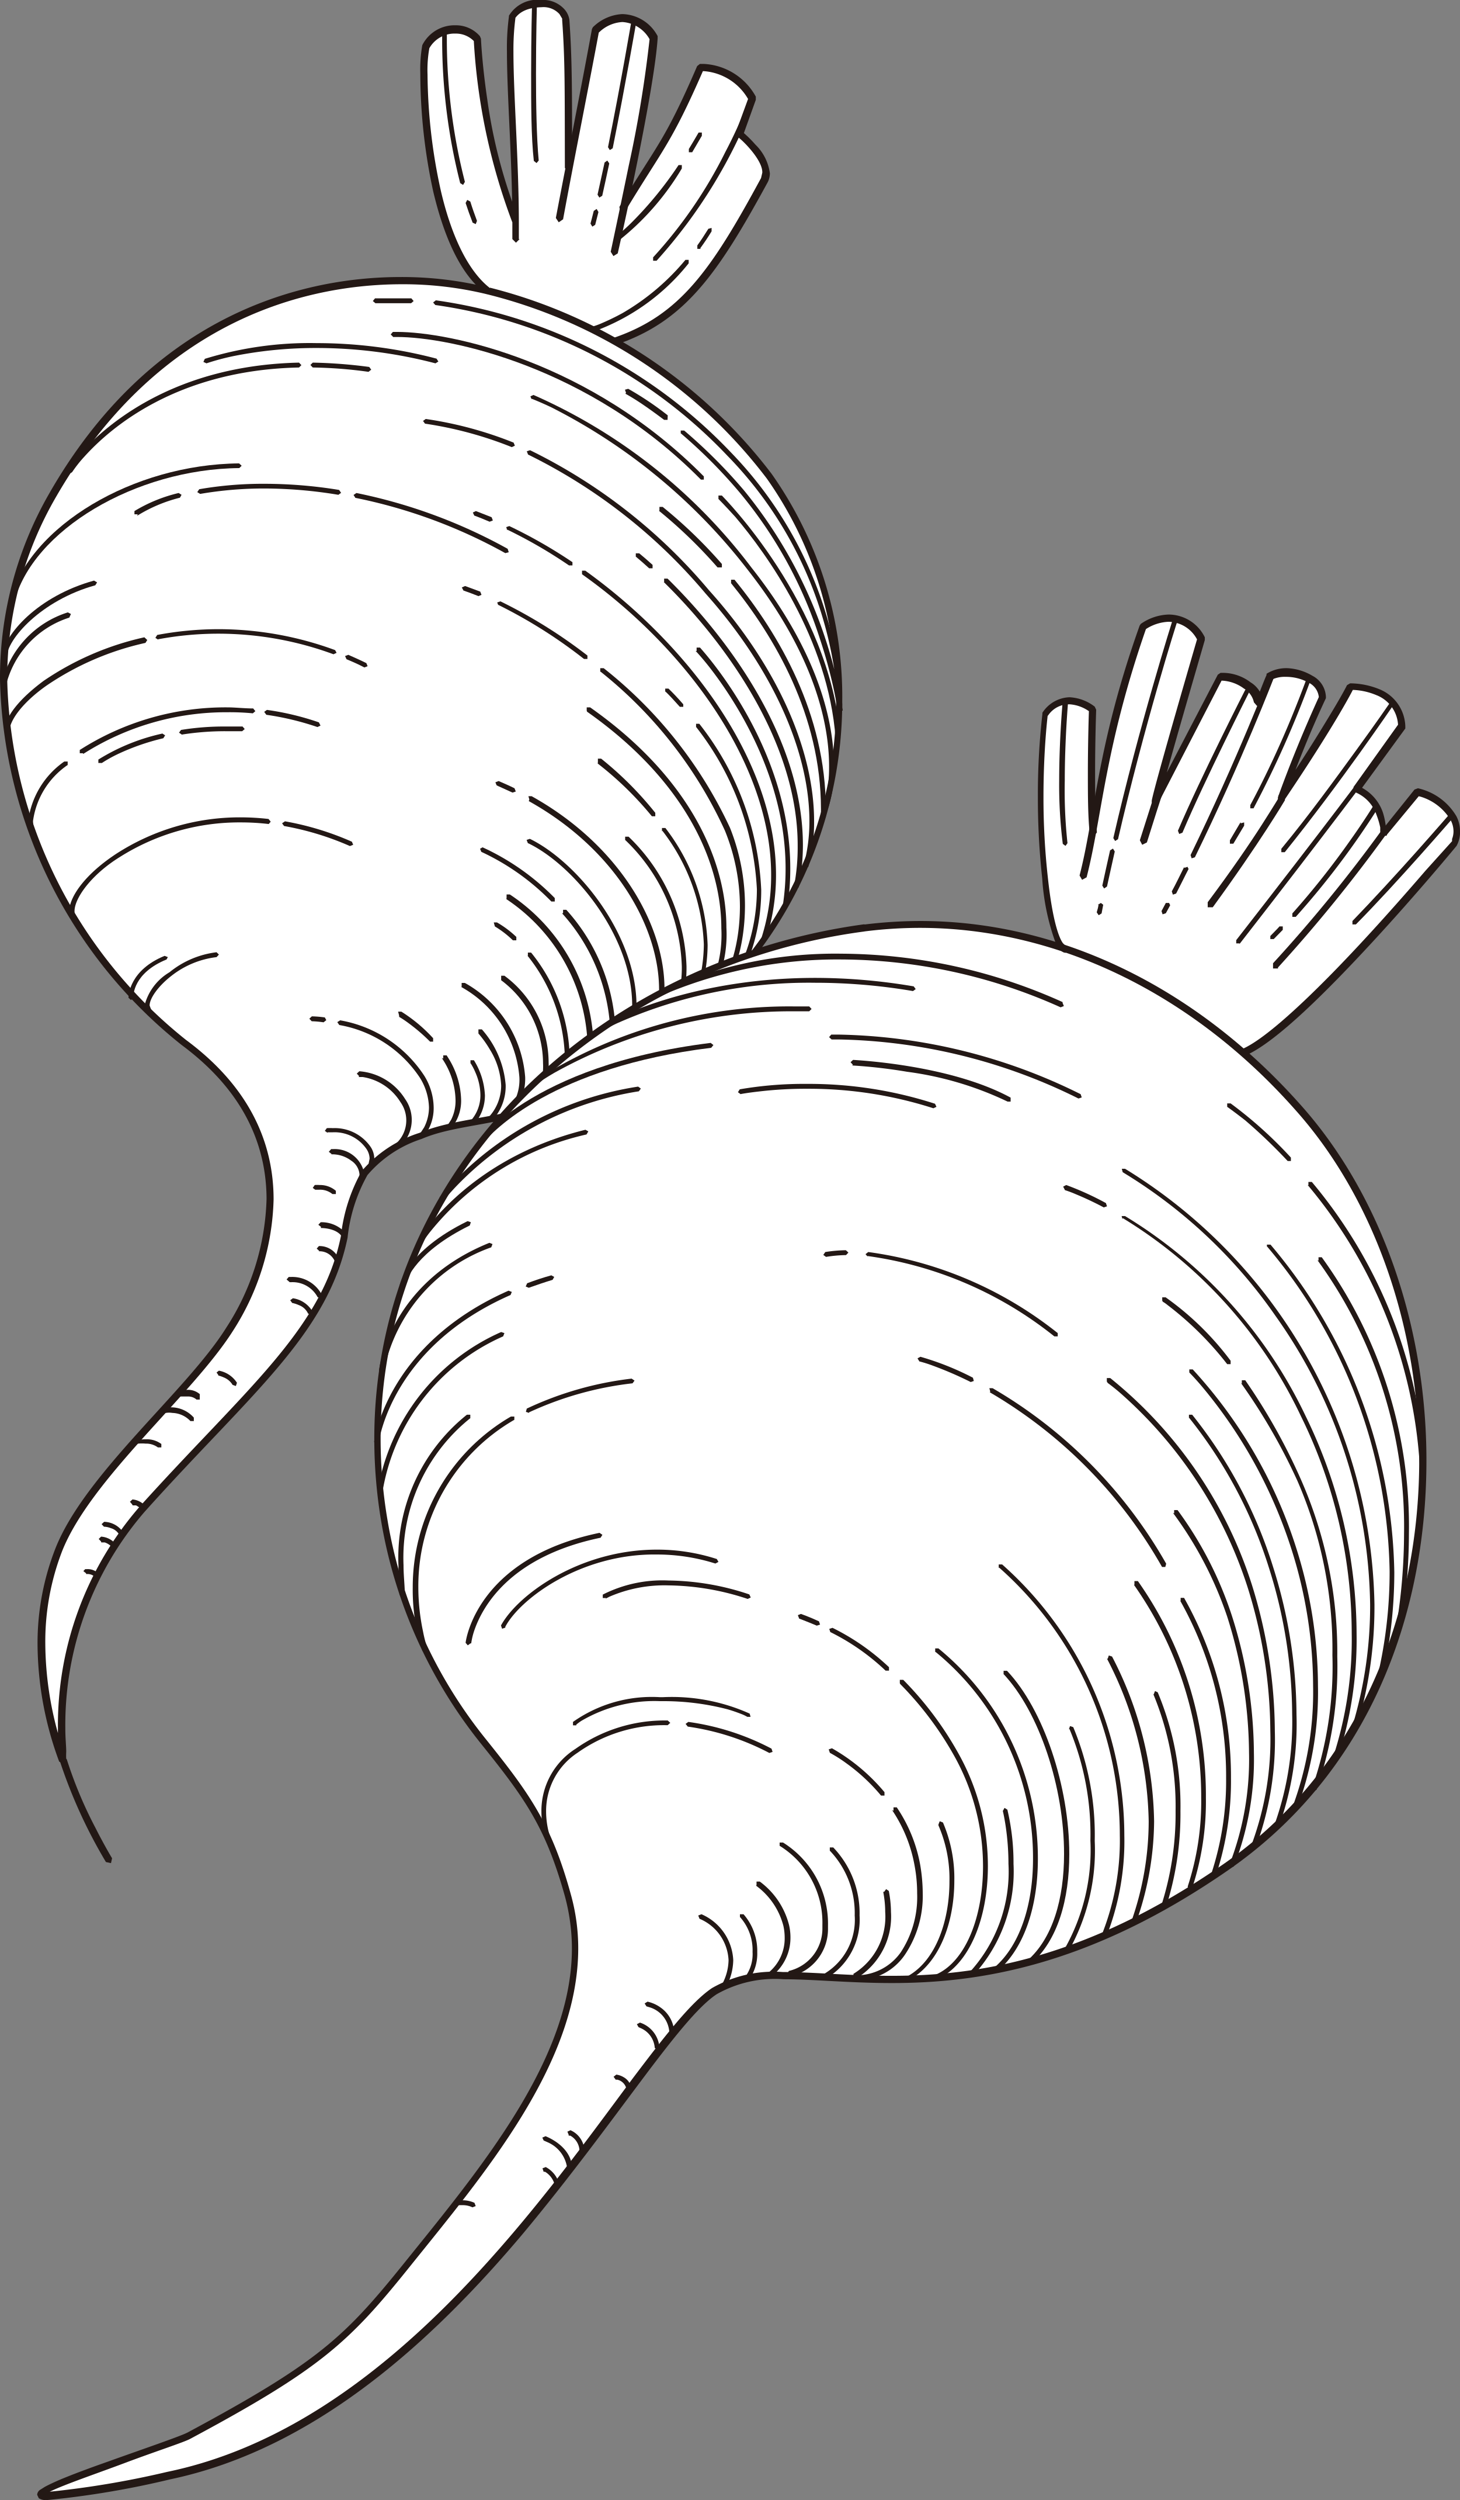 <svg xmlns="http://www.w3.org/2000/svg" viewBox="0 0 80.9 138.44"><rect x="0" y="0" width="80.9" height="138.44" fill="#808080" stroke="none"/><defs><style>.cls-1{fill:#fff;}.cls-2{fill:#231815;}</style></defs><title>アセット 7</title><g id="レイヤー_2" data-name="レイヤー 2"><g id="レイヤー_1-2" data-name="レイヤー 1"><path class="cls-1" d="M38.76,3.75C37,7.92,36.57,8.13,34.51,11.53a88.48,88.48,0,0,0,1.67-9.47,2.57,2.57,0,0,0-1.07-.94h0A2.08,2.08,0,0,0,33,1.65c-.34,1.92-.92,4.89-1.43,7.51,0-3.49,0-6.15-.17-8,0,0-.11-.93-1.41-.91l-.36,0h0A1.54,1.54,0,0,0,28.37,1c-.32,2.06.17,6.77.18,11.22a33.93,33.93,0,0,1-2.1-10,1.8,1.8,0,0,0-2.85.43c-.36,1.25,0,11,3.5,13.54L34,18.9c3.75-1.27,5.53-3.82,8.3-8.95C42.88,9,41,7.38,41,7.38l.69-1.92a3.14,3.14,0,0,0-2.9-1.71"/><path class="cls-1" d="M27.1,16.12c-5.4-1.38-16.94-1.21-24.16,11.27-6.69,11.57.1,25,7.25,30.32s4.75,12.4,2.53,15.89S4.88,81.71,3.27,85.8c-2.26,5.68.24,11.67.24,11.67A18.48,18.48,0,0,1,7.87,83.6C13.72,77.08,18,73.78,19.08,68.49c.7-3.42.91-4.15,4.25-5.58s8.27-.12,16-7.34c8.91-8.37,9.08-21.39,3.37-29.19A28.05,28.05,0,0,0,27.1,16.12"/><path class="cls-1" d="M27.1,16.12c-5.4-1.38-16.94-1.21-24.16,11.27-6.69,11.57.1,25,7.25,30.32s4.75,12.4,2.53,15.89S4.88,81.71,3.27,85.8c-2.26,5.68.24,11.67.24,11.67A18.48,18.48,0,0,1,7.87,83.6C13.72,77.08,18,73.78,19.08,68.49c.7-3.42.91-4.15,4.25-5.58s8.27-.12,16-7.34c8.91-8.37,9.08-21.39,3.37-29.19A28.05,28.05,0,0,0,27.1,16.12"/><path class="cls-2" d="M27.1,16.12l0-.19a20,20,0,0,0-4.9-.59c-5.93,0-14,2.42-19.48,12A20.46,20.46,0,0,0,0,37.64,26.62,26.62,0,0,0,10.07,57.87c3.55,2.63,4.69,5.68,4.7,8.52a13.73,13.73,0,0,1-2.22,7.11C10.37,77,4.74,81.56,3.08,85.72a14.36,14.36,0,0,0-1,5.28,18.9,18.9,0,0,0,1.2,6.55l.24.12.15-.22a4.35,4.35,0,0,1,0-.46c0-.29-.05-.73-.05-1.26A18.06,18.06,0,0,1,8,83.73c5.83-6.51,10.16-9.81,11.26-15.2a9,9,0,0,1,1.1-3.46,6.61,6.61,0,0,1,3-2c3.23-1.4,8.3-.13,16-7.38a23.08,23.08,0,0,0,7.31-16.9,21.39,21.39,0,0,0-3.92-12.56A28.33,28.33,0,0,0,27.15,15.93l-.1.38A27.91,27.91,0,0,1,42.49,26.5a21,21,0,0,1,3.84,12.32,22.64,22.64,0,0,1-7.19,16.6c-7.65,7.18-12.43,5.85-15.89,7.31a7,7,0,0,0-3.2,2.11,9.39,9.39,0,0,0-1.16,3.61c-1.05,5.19-5.3,8.48-11.17,15A18.43,18.43,0,0,0,3.21,95.73a13.26,13.26,0,0,0,.1,1.77l.2,0,.18-.07s-.07-.17-.18-.49a18.87,18.87,0,0,1-1-5.91,13.89,13.89,0,0,1,.93-5.13c1.58-4,7.18-8.62,9.44-12.16a14.07,14.07,0,0,0,2.28-7.32c0-3-1.22-6.15-4.86-8.84A26.28,26.28,0,0,1,.4,37.64,20,20,0,0,1,3.12,27.49c5.43-9.39,13.3-11.74,19.13-11.75a19.66,19.66,0,0,1,4.8.57l.05-.19"/><path class="cls-2" d="M28.75,13.24c0-.29,0-.58,0-.87,0-3.45-.3-7.08-.3-9.52A13.62,13.62,0,0,1,28.56,1l-.19,0,.18.08V1C28.62.92,28.92.42,30,.4h0a1.19,1.19,0,0,1,1,.38l.15.25,0,.08v0l.2,0h-.2c.16,2.25.14,3.64.15,8.19l.2.2.2-.2c0-4.55,0-6-.15-8.21h0a1.13,1.13,0,0,0-.26-.56A1.58,1.58,0,0,0,30,0h0a1.84,1.84,0,0,0-1.8.87V.92a13,13,0,0,0-.11,1.93c0,2.47.3,6.09.3,9.52,0,.29,0,.58,0,.87l.2.2.2-.2"/><path class="cls-2" d="M27.21,16c-1.34-1-2.25-3.13-2.79-5.47a30.59,30.59,0,0,1-.73-6.4,6.84,6.84,0,0,1,.1-1.46,1.6,1.6,0,0,1,1.45-.81,1.39,1.39,0,0,1,1.06.46l.15-.13h-.2a33.86,33.86,0,0,0,2.13,10.1l.26.11.1-.27A28.74,28.74,0,0,1,27,5.5c-.29-1.95-.35-3.36-.35-3.36L26.59,2a1.76,1.76,0,0,0-1.35-.6,2,2,0,0,0-1.84,1.1,7.67,7.67,0,0,0-.11,1.57A30.85,30.85,0,0,0,24,10.58c.56,2.37,1.46,4.62,2.95,5.7l.28,0,0-.28"/><path class="cls-2" d="M31.2,12.15c.55-3,1.5-7.75,2-10.46l-.2,0,.15.14.1-.09a2,2,0,0,1,1.24-.52,1.86,1.86,0,0,1,1.53,1l.17-.11H36a67.13,67.13,0,0,1-1.16,7.06c-.53,2.58-1,4.77-1,4.77l.15.24.24-.15s2-8.78,2.21-11.9l0-.13A2.27,2.27,0,0,0,34.48.78a2.5,2.5,0,0,0-1.63.73l-.05.1c-.49,2.71-1.44,7.51-2,10.46l.16.24.23-.16"/><path class="cls-2" d="M34.66,11.67C36.73,8.24,37.18,8,39,3.82l-.19-.07,0,.19H39A3.09,3.09,0,0,1,41.5,5.57l.16-.11-.18-.06-.7,1.91.06.23.22.19c.41.37,1.2,1.24,1.18,1.83l-.07.3C39.39,15,37.66,17.46,34,18.71l-.13.25.26.13c3.82-1.29,5.64-3.92,8.41-9a1.11,1.11,0,0,0,.12-.49A2.71,2.71,0,0,0,41.85,8a6.32,6.32,0,0,0-.76-.74L41,7.38l.19.07.69-1.92,0-.18A3.48,3.48,0,0,0,39,3.54h-.22l-.15.12C36.82,7.85,36.41,8,34.32,11.46l.06.28.28-.07"/><path class="cls-2" d="M17.33,20.35a24.58,24.58,0,0,1,3.09.24l.15-.12-.11-.15a27.1,27.1,0,0,0-3.13-.24l-.13.13.13.14"/><path class="cls-2" d="M4,26.14a7.09,7.09,0,0,1,.69-.87c1.43-1.58,5.11-4.78,11.88-4.92l.13-.13-.13-.14C7.39,20.28,3.76,26,3.75,26l0,.19.18,0"/><path class="cls-2" d="M11.44,20.12a13.21,13.21,0,0,1,1.64-.43,23.27,23.27,0,0,1,4.48-.42,26.07,26.07,0,0,1,6.57.85l.16-.1-.1-.16A26.1,26.1,0,0,0,17.56,19a19.69,19.69,0,0,0-6.21.87l-.08.17.17.08"/><path class="cls-2" d="M22.8,16.52l-.94,0q-.54,0-1.08,0l-.12.15.14.12c.35,0,.7,0,1.06,0l.92,0,.14-.12-.12-.14"/><path class="cls-2" d="M37.73,24A28.05,28.05,0,0,1,41,27.29a24.11,24.11,0,0,1,4.42,8.05,26.67,26.67,0,0,1,.79,2.88c.15.71.2,1.13.2,1.13l.13.11.13-.12V39A22,22,0,0,0,40.5,25.05a27.91,27.91,0,0,0-16.35-8.42l-.15.12.12.14A27.64,27.64,0,0,1,40.3,25.23,21.67,21.67,0,0,1,46.44,39v.35h.13l.13,0a25.61,25.61,0,0,0-5.47-12.19,28.73,28.73,0,0,0-3.32-3.32l-.19,0V24"/><path class="cls-2" d="M34.65,21.8s.21.11.59.35.91.61,1.56,1.1l.19,0L37,23a17.21,17.21,0,0,0-2.19-1.47l-.18.05.06.18"/><path class="cls-2" d="M21.77,18.66H22c2.88,0,10.62,1.6,16.84,7.9H39v-.18c-6.29-6.37-14.07-8-17-8h-.23l-.12.14.13.13"/><path class="cls-2" d="M39.81,27.63s.37.37.94,1c1.7,2,5.15,6.74,5.55,12.26l.14.13.13-.15C46,33.42,40,27.45,40,27.44h-.19v.19"/><path class="cls-2" d="M29.46,22.08s.4.15,1.08.47a32,32,0,0,1,10.89,9c3.79,4.83,4.51,8.65,4.51,10.88a8.84,8.84,0,0,1-.14,1.63,4,4,0,0,1-.15.55l.08.18.17-.08a6.92,6.92,0,0,0,.31-2.28c0-2.29-.75-6.17-4.57-11a30.54,30.54,0,0,0-12.08-9.56l-.17.08.07.17"/><path class="cls-2" d="M18.8,56.76a6.74,6.74,0,0,1,4.48,2.94,3.27,3.27,0,0,1,.49,1.62,2.44,2.44,0,0,1-.27,1.11l-.19.29-.07.1V63h.19a2.52,2.52,0,0,0,.6-1.68,3.41,3.41,0,0,0-.52-1.75,7,7,0,0,0-4.66-3.07l-.16.1.11.16"/><path class="cls-2" d="M17.24,56.55a5.54,5.54,0,0,1,.69.06l.15-.12L18,56.34a6,6,0,0,0-.72-.06l-.14.13.13.14"/><path class="cls-2" d="M19.19,36.5c.34.14.68.29,1,.46l.18-.07-.07-.17c-.34-.17-.69-.32-1-.46l-.18.07.08.17"/><path class="cls-2" d="M8.76,35.4a18.09,18.09,0,0,1,3.36-.31,18.46,18.46,0,0,1,6.36,1.14l.17-.08L18.57,36a18.79,18.79,0,0,0-6.45-1.16,18.54,18.54,0,0,0-3.41.32l-.1.16.15.1"/><path class="cls-2" d="M.52,40.51v0c0-.61.73-1.61,2.05-2.54a15.75,15.75,0,0,1,5.49-2.37l.1-.16L8,35.29A16.07,16.07,0,0,0,2.42,37.7c-1.35,1-2.15,2-2.17,2.76v.07l.14.13.12-.15"/><path class="cls-2" d="M.78,33.37c1-4,6.73-7.4,12.48-7.45l.13-.13-.14-.13C7.41,25.71,1.62,29.11.52,33.31l.1.16.16-.1"/><path class="cls-2" d="M19.65,27.56A28.81,28.81,0,0,1,28,30.63l.19-.05-.06-.19a29.27,29.27,0,0,0-8.38-3.09l-.16.11.1.15"/><path class="cls-2" d="M11.09,27.35a20.94,20.94,0,0,1,3.56-.3,25.23,25.23,0,0,1,4.1.35l.15-.11-.11-.16a25.72,25.72,0,0,0-4.14-.34,20.64,20.64,0,0,0-3.61.3l-.11.16.16.1"/><path class="cls-2" d="M7.6,28.56a8.28,8.28,0,0,1,2.37-1l.09-.16-.16-.1a8.5,8.5,0,0,0-2.45,1l0,.18.18,0"/><path class="cls-2" d="M33.3,37.21A24,24,0,0,1,40.17,46,11.28,11.28,0,0,1,41,50.18c0,2.24-.66,4.29-1.79,5.29v.19h.19c1.22-1.09,1.87-3.2,1.88-5.49a11.65,11.65,0,0,0-.83-4.33,24.31,24.31,0,0,0-7-8.84h-.19l0,.19"/><path class="cls-2" d="M27.6,33.49a27.16,27.16,0,0,1,4.76,3l.19,0,0-.19a27.79,27.79,0,0,0-4.82-3l-.18.06.07.18"/><path class="cls-2" d="M25.68,32.7c.27.09.55.2.83.31l.17-.07-.07-.18-.84-.31-.18.08.09.17"/><path class="cls-2" d="M40.49,32.27c2.44,3,5,7.35,5,12.54,0,.14,0,.29,0,.43l.13.14.14-.13c0-.15,0-.3,0-.44,0-5.28-2.6-9.7-5.06-12.71l-.19,0,0,.19"/><path class="cls-2" d="M36.52,28.29a26.55,26.55,0,0,1,3.24,3.13H40v-.19a26.23,26.23,0,0,0-3.28-3.16l-.18,0,0,.19"/><path class="cls-2" d="M28.46,24.51a21.19,21.19,0,0,0-4.87-1.31l-.15.11.11.15a21.19,21.19,0,0,1,4.81,1.3l.17-.08-.07-.17"/><path class="cls-2" d="M44.79,48a9.43,9.43,0,0,0,.32-2.53c0-3.89-2-8.54-5.82-12.78a30.34,30.34,0,0,0-9.92-7.76l-.18.06.07.18a30.28,30.28,0,0,1,9.84,7.7c3.75,4.2,5.75,8.8,5.75,12.6a9.37,9.37,0,0,1-.32,2.46l.09.17.17-.1"/><path class="cls-2" d="M24.48,58.58l.1.16a4.24,4.24,0,0,1,.66,2.12A2.31,2.31,0,0,1,25,62l-.18.28-.07.08v.19h.19a2.37,2.37,0,0,0,.61-1.69,4.56,4.56,0,0,0-.7-2.26l-.1-.16-.19,0,0,.18"/><path class="cls-2" d="M22.12,56.31a5.69,5.69,0,0,1,.55.37,10.07,10.07,0,0,1,1.16,1H24v-.19a8.5,8.5,0,0,0-1.76-1.47l-.18,0,.05.19"/><path class="cls-2" d="M36.78,32.23c3.48,3.41,7.42,8.91,7.42,14.58A11.54,11.54,0,0,1,44,49.07l.11.16.15-.1a12.25,12.25,0,0,0,.23-2.32c0-5.8-4-11.33-7.5-14.77h-.19v.19"/><path class="cls-2" d="M35.24,30.83c.24.2.48.41.73.64h.19v-.19c-.25-.23-.5-.44-.74-.64h-.19l0,.19"/><path class="cls-2" d="M38.55,36.05s.31.32.78.92c1.4,1.8,4.2,6.05,4.2,11.12a13.24,13.24,0,0,1-.17,2.15l.11.15.15-.11a13.73,13.73,0,0,0,.17-2.19c0-6.9-5-12.21-5-12.23h-.19v.19"/><path class="cls-2" d="M32.28,31.82c5.64,4,10.45,10.43,10.45,16.64a11.33,11.33,0,0,1-.6,3.67l.09.17.16-.08A11.67,11.67,0,0,0,43,48.46c0-6.35-4.88-12.78-10.57-16.86l-.18,0,0,.19"/><path class="cls-2" d="M28.07,29.31a26.49,26.49,0,0,1,3.46,2l.19,0,0-.18a27.08,27.08,0,0,0-3.5-2l-.17.06.06.18"/><path class="cls-2" d="M26.28,28.55c.28.1.57.22.85.34l.18-.07-.07-.18-.87-.34-.17.08.08.17"/><path class="cls-2" d="M38.56,40.24a15.86,15.86,0,0,1,3.38,9A10.36,10.36,0,0,1,41,53.55l.07.17.18-.06a10.67,10.67,0,0,0,.93-4.39,16,16,0,0,0-3.43-9.19l-.18,0,0,.18"/><path class="cls-2" d="M36.87,38.29c.22.21.49.5.8.85h.19V39c-.31-.36-.59-.65-.82-.87h-.18v.19"/><path class="cls-2" d="M14.75,39.58a15.61,15.61,0,0,1,2.84.68l.17-.08L17.67,40a15.25,15.25,0,0,0-2.88-.69l-.15.11.11.15"/><path class="cls-2" d="M4.61,41.75a14.75,14.75,0,0,1,8-2.31,13.22,13.22,0,0,1,1.4.06l.14-.12-.12-.15c-.48,0-1-.06-1.42-.06a15,15,0,0,0-8.19,2.36l0,.18.18,0"/><path class="cls-2" d="M1.91,46a2,2,0,0,1-.08-.54,4.49,4.49,0,0,1,1.92-3.1l0-.19-.19,0a4.75,4.75,0,0,0-2,3.31,2,2,0,0,0,.09.61l.17.09L1.91,46"/><path class="cls-2" d="M32.53,39.41c5.56,3.91,7.44,8.47,7.44,12a6.74,6.74,0,0,1-1.84,5v.19h.18a7,7,0,0,0,1.94-5.24c0-3.61-1.94-8.25-7.55-12.19l-.19,0,0,.18"/><path class="cls-2" d="M36.7,46A11,11,0,0,1,39,52.29a8.73,8.73,0,0,1-1.32,4.55l0,.18.18,0a9.08,9.08,0,0,0,1.35-4.69,11.23,11.23,0,0,0-2.34-6.48l-.19,0,0,.19"/><path class="cls-2" d="M33.12,42.28a18.54,18.54,0,0,1,3,2.92l.19,0,0-.19a19.09,19.09,0,0,0-3-3l-.18,0,0,.19"/><path class="cls-2" d="M15.74,45.74a16,16,0,0,1,3.65,1.11l.18-.07-.07-.17a16.08,16.08,0,0,0-3.71-1.13l-.16.11.11.15"/><path class="cls-2" d="M4.13,50.64l0-.19c0-.7.9-2,2.52-3a12.41,12.41,0,0,1,6.72-1.91,13.3,13.3,0,0,1,1.52.09L15,45.5l-.12-.15a13.82,13.82,0,0,0-1.55-.09,12.61,12.61,0,0,0-6.86,2c-1.66,1.08-2.63,2.34-2.64,3.23l0,.26L4,50.8l.09-.16"/><path class="cls-2" d="M31.15,50.58a10.36,10.36,0,0,1,2.66,6.35A4,4,0,0,1,32.3,60.3l0,.19.19,0a4.25,4.25,0,0,0,1.61-3.59,10.56,10.56,0,0,0-2.72-6.52h-.18l0,.18"/><path class="cls-2" d="M26.67,47.17a13.14,13.14,0,0,1,3.88,2.75h.19v-.19a13.42,13.42,0,0,0-4-2.81L26.6,47l.07.17"/><path class="cls-2" d="M29.3,44.36c4.83,2.69,7.22,7,7.22,10.44a4.93,4.93,0,0,1-2,4.25l0,.18.19,0a5.22,5.22,0,0,0,2.11-4.47c0-3.53-2.46-7.94-7.36-10.67l-.18,0,.05.18"/><path class="cls-2" d="M27.52,43.49l.88.4.18-.06-.07-.18c-.28-.14-.58-.27-.88-.4l-.18.07.07.17"/><path class="cls-2" d="M34.65,46.52a10.12,10.12,0,0,1,3.13,7A6.75,6.75,0,0,1,36.15,58v.19l.19,0a7,7,0,0,0,1.7-4.67,10.42,10.42,0,0,0-3.21-7.19h-.19v.19"/><path class="cls-2" d="M29.28,46.7c2.49,1.2,5.76,5.12,5.75,9a6.48,6.48,0,0,1-1.23,3.83l0,.18.19,0a6.75,6.75,0,0,0,1.28-4c0-4-3.32-8-5.91-9.26l-.18.06.07.18"/><path class="cls-2" d="M28.06,49.79a10.09,10.09,0,0,1,4.48,7.69A4,4,0,0,1,31,60.86l0,.18.18,0a4.27,4.27,0,0,0,1.69-3.59,10.34,10.34,0,0,0-4.62-7.92l-.18,0,0,.18"/><path class="cls-2" d="M29.22,52.91a9.36,9.36,0,0,1,2.07,5.41,3.65,3.65,0,0,1-1.12,2.82v.18h.19a3.88,3.88,0,0,0,1.2-3,9.53,9.53,0,0,0-2.13-5.57l-.18,0,0,.18"/><path class="cls-2" d="M27.42,51.3a5.47,5.47,0,0,1,1,.77h.19v-.19a5.63,5.63,0,0,0-1.07-.8l-.18,0,.05.18"/><path class="cls-2" d="M27.77,54.28a5.76,5.76,0,0,1,2.32,4.6,3.37,3.37,0,0,1-1,2.58l0,.18.19,0a3.61,3.61,0,0,0,1.12-2.78,6,6,0,0,0-2.45-4.83l-.18,0,0,.19"/><path class="cls-2" d="M25.57,54.66a6.27,6.27,0,0,1,3.21,5,2.62,2.62,0,0,1-.87,2.09l0,.18.19,0a2.89,2.89,0,0,0,1-2.29,6.54,6.54,0,0,0-3.34-5.21l-.18,0,0,.18"/><path class="cls-2" d="M26.51,57.23a5.87,5.87,0,0,1,.63.88,4.12,4.12,0,0,1,.63,2,2.56,2.56,0,0,1-.72,1.78v.19h.19a2.79,2.79,0,0,0,.78-2,5.29,5.29,0,0,0-1.32-3.08h-.19v.19"/><path class="cls-2" d="M26.06,58.85a3.17,3.17,0,0,1,.28.53,3.2,3.2,0,0,1,.28,1.25,2.11,2.11,0,0,1-.51,1.4l0,.19.19,0a2.42,2.42,0,0,0,.57-1.57,4,4,0,0,0-.61-1.94l-.19,0,0,.19"/><path class="cls-2" d="M19.87,59.64l.23,0a3,3,0,0,1,2.09,1.39,1.74,1.74,0,0,1-.61,2.55l0,.19.19,0a2,2,0,0,0,.68-2.91,3.29,3.29,0,0,0-2.54-1.54l-.14.13.13.14"/><path class="cls-2" d="M18.15,62.7h.29a2.15,2.15,0,0,1,1.85.9,1,1,0,0,1,.19.56l-.05.25,0,.06v0l0,.18.19,0a.94.94,0,0,0,.12-.48,1.2,1.2,0,0,0-.23-.7,2.42,2.42,0,0,0-2.07-1,2.59,2.59,0,0,0-.33,0l-.11.15.15.11"/><path class="cls-2" d="M18.36,63.92h.1a1.75,1.75,0,0,1,1,.35,1,1,0,0,1,.46.76v.11l.12.15.15-.11V65a1.67,1.67,0,0,0-1.72-1.37h-.12l-.13.15.15.12"/><path class="cls-2" d="M17.65,69.29h0a.92.92,0,0,1,.9.55l.17.09.08-.17A1.17,1.17,0,0,0,17.67,69h0l-.12.14.14.13"/><path class="cls-2" d="M17.77,68v0h0v0c.07,0,.94,0,1.21.54l.18,0,.05-.19a1.78,1.78,0,0,0-1.44-.67h0l-.13.14.15.12"/><path class="cls-2" d="M16.05,71h.1a1.57,1.57,0,0,1,1.45.83l.18.06.06-.18a1.85,1.85,0,0,0-1.69-1H16l-.12.14.14.12"/><path class="cls-2" d="M16.19,72.15a1.74,1.74,0,0,1,.37.12.9.9,0,0,1,.51.47l.18.07.07-.18a1.51,1.51,0,0,0-1.09-.74l-.15.11.11.15"/><path class="cls-2" d="M9.06,78.24l.13,0a1.11,1.11,0,0,1,.36,0,1.43,1.43,0,0,1,1,.45h.19v-.19A1.68,1.68,0,0,0,9,78l-.07.18.18.07"/><path class="cls-2" d="M9.88,77.33l.15,0,.36,0a.71.71,0,0,1,.5.17h.18V77.2a1,1,0,0,0-.67-.24,2.13,2.13,0,0,0-.61.12l-.07.17.17.08"/><path class="cls-2" d="M7.48,80l.17-.06a2.3,2.3,0,0,1,.42,0,1.09,1.09,0,0,1,.68.21l.19,0,0-.19a1.34,1.34,0,0,0-.84-.26,1.77,1.77,0,0,0-.68.12l-.08.17.17.08"/><path class="cls-2" d="M5.76,84.54a1.14,1.14,0,0,1,.38.08.77.77,0,0,1,.49.41l.17.08.08-.17a1.31,1.31,0,0,0-1.11-.67l-.14.13.13.14"/><path class="cls-2" d="M5.61,85.41l.19,0a.94.94,0,0,1,.41.27H6.4v-.19a1.15,1.15,0,0,0-.8-.4l-.13.13.13.14"/><path class="cls-2" d="M7.35,83.36l.19,0,.31.19.18,0,0-.18a1.07,1.07,0,0,0-.69-.34l-.14.13.12.14"/><path class="cls-2" d="M4.77,87.16h.06a.6.6,0,0,1,.45.18h.19v-.19a.83.83,0,0,0-.65-.26h-.1L4.62,87l.15.12"/><path class="cls-2" d="M3.32,97.53a27.86,27.86,0,0,0,2.55,5.58l.28.06.06-.27s-.42-.69-.94-1.72A23.26,23.26,0,0,1,3.7,97.42l-.25-.14-.13.25"/><path class="cls-2" d="M10.12,40.67a15.41,15.41,0,0,1,2.36-.18c.3,0,.62,0,.94,0l.14-.12-.12-.14-1,0a14.82,14.82,0,0,0-2.41.19l-.11.15.16.11"/><path class="cls-2" d="M5.6,42.28a7.65,7.65,0,0,1,.88-.5,12.76,12.76,0,0,1,2.57-.9l.1-.16L9,40.62a11.28,11.28,0,0,0-3.55,1.44l0,.19.19,0"/><path class="cls-2" d="M.37,36.41c0-1,1.91-3.17,4.91-4l.1-.16-.17-.1C2.13,33,.21,35.12.1,36.39l.13.15.14-.13"/><path class="cls-2" d="M.32,38A5.25,5.25,0,0,1,3.84,34.2L3.93,34l-.17-.09A5.44,5.44,0,0,0,.06,38l.12.14L.33,38"/><path class="cls-2" d="M17.47,65.88l.23,0a1.08,1.08,0,0,1,.72.24h.19v-.18a1.34,1.34,0,0,0-.9-.32,1.67,1.67,0,0,0-.27,0l-.11.16.15.11"/><path class="cls-2" d="M12.06,76.16a1.75,1.75,0,0,1,.33.11,1,1,0,0,1,.5.42l.18.06.06-.18a1.52,1.52,0,0,0-1-.67L12,76l.11.16"/><path class="cls-2" d="M8.41,56l-.12-.32c0-.41.5-1.1,1.23-1.66A5,5,0,0,1,12,53l.13-.14L12,52.73a5.1,5.1,0,0,0-2.61,1.11A3,3,0,0,0,8,55.71a.7.7,0,0,0,.2.51h.19V56"/><path class="cls-2" d="M7.39,55.2c0-.09,0-1.32,1.84-2.07L9.3,53l-.18-.07c-1.93.79-2,2.17-2,2.32h0l.14.13.13-.14"/><path class="cls-2" d="M41.54,5.42a26.58,26.58,0,0,1-1.35,3,25.18,25.18,0,0,1-4,5.83v.19h.19a28.15,28.15,0,0,0,5.45-8.92l-.08-.17-.17.08"/><path class="cls-2" d="M25.8,11.24c.12.37.25.73.39,1.09l.17.08.07-.18c-.13-.35-.26-.71-.37-1.07l-.17-.09-.09.17"/><path class="cls-2" d="M24.5,1.86s0,.16,0,.44a32.25,32.25,0,0,0,1,7.84l.16.1.1-.17a32,32,0,0,1-1-7.77V1.87l-.12-.14-.14.13"/><path class="cls-2" d="M29.48.23S29.43,2,29.43,4.09c0,1.65,0,3.5.15,4.82l.15.12.12-.14c-.12-1.3-.15-3.15-.15-4.8,0-2.08.05-3.85.05-3.86L29.62.1l-.14.13"/><path class="cls-2" d="M32.9,11.68c-.06.24-.12.48-.18.7l.1.17.16-.1.18-.71-.1-.17-.16.11"/><path class="cls-2" d="M33.5,9c-.13.6-.26,1.2-.39,1.78l.1.16.16-.1c.13-.58.26-1.18.39-1.79l-.11-.16L33.5,9"/><path class="cls-2" d="M35,1.09s-.59,3.49-1.31,7.06l.1.16.16-.1c.72-3.58,1.32-7.07,1.32-7.07L35.14,1,35,1.09"/><path class="cls-2" d="M38.8,13.75c.22-.3.43-.61.63-.94l0-.19-.18.05c-.2.32-.4.63-.61.92l0,.19.19,0"/><path class="cls-2" d="M32.89,18.36a11.87,11.87,0,0,0,5.27-3.78l0-.19-.18,0a13,13,0,0,1-3.49,2.95,13.29,13.29,0,0,1-1.2.58,3.63,3.63,0,0,1-.45.16l-.09.17.16.09"/><path class="cls-2" d="M38.35,8.44l.54-.92,0-.18-.18,0c-.19.32-.36.62-.54.91l0,.18.19,0"/><path class="cls-2" d="M34.19,13.4a14.59,14.59,0,0,0,3.59-4.07l0-.19-.18,0A20.66,20.66,0,0,1,35,12.32a9.75,9.75,0,0,1-.73.66,2,2,0,0,1-.26.19l0,.19.18,0"/><path class="cls-1" d="M47.88,51.38c8.5-1.12,17.37,2.41,24.11,10,9.69,10.9,9.84,32.4-4.09,42-15,10.37-23.87,3.91-28.32,6.86s-14.16,23.5-30.26,26.83-.11-1.56,1.11-2.22c7.26-3.89,8.76-5.32,12.09-9.45,4.82-6,10.94-13.17,8.92-20.47-1.08-3.9-2.28-5.54-4.69-8.54A26.48,26.48,0,0,1,21.27,84.2c-2.8-17,10.43-30.69,26.61-32.82"/><path class="cls-1" d="M80.51,45.29l-.09-.13,0,0,0,0a3.24,3.24,0,0,0-1.89-1.31L76.81,46a10.92,10.92,0,0,0-.57-1.31h0a2,2,0,0,0-1.07-1l1-1.44h0l1.49-2C77.57,38,74.86,38,74.86,38s-.91,1.79-3.77,6.13c.63-1.76,1.38-3.65,2.28-5.59a1.22,1.22,0,0,0-.81-1.06h0a2.57,2.57,0,0,0-2.08-.1v0l-.19.08s0,0-.56,1.4c0-.64-1.17-1.5-2.15-1.39l-3.5,6.8c.92-2.89,0,.08,0,.08.18-.9,2.53-9,2.53-9a2.09,2.09,0,0,0-1.47-1.13h0a2.56,2.56,0,0,0-1.73.45A60.7,60.7,0,0,0,60.57,46c-.19-2.51,0-6.72,0-6.72A2,2,0,0,0,59,38.81v0a1.7,1.7,0,0,0-1.08.73,42.93,42.93,0,0,0,0,9.05c.44,4,1.1,3.94,1.1,3.94l9.84,5.75c3.24-1.35,11.64-11.57,11.64-11.57a1.4,1.4,0,0,0,0-1.42"/><path class="cls-2" d="M47.88,51.38l0,.2a24.66,24.66,0,0,1,3.09-.2c7.45,0,15,3.5,20.85,10.13,4.4,4.95,6.82,12.12,6.82,19.36,0,8.56-3.39,17.2-10.87,22.37-7.67,5.3-13.71,6.17-18.39,6.17-2.32,0-4.3-.21-6-.21a6.88,6.88,0,0,0-3.93.89c-1.16.78-2.59,2.62-4.39,5-5.36,7.19-13.83,19.32-25.8,21.79A50.67,50.67,0,0,1,2.53,138H2.31l0,.1.07-.07,0,0,0,.1.07-.07-.12.1h.16l0-.1-.12.1h0l.09.06,0-.06H2.27l.09.06a1.69,1.69,0,0,1,.37-.23c.8-.4,2.58-1,4.23-1.62s3.17-1.11,3.56-1.31c7.27-3.89,8.83-5.37,12.15-9.5,4.17-5.19,9.36-11.27,9.37-17.66a11,11,0,0,0-.41-3c-1.08-3.93-2.32-5.62-4.72-8.61a26.18,26.18,0,0,1-5.44-12.13,26.8,26.8,0,0,1-.38-4.5c0-14.72,12.19-26.15,26.81-28.08l0-.4c-14.79,2-27.16,13.52-27.16,28.48a27.63,27.63,0,0,0,.38,4.57,26.8,26.8,0,0,0,5.52,12.31c2.41,3,3.58,4.59,4.66,8.46a11.11,11.11,0,0,1,.39,2.89c0,6.16-5.1,12.22-9.28,17.41-3.32,4.12-4.76,5.5-12,9.39-.36.2-2.45.91-4.4,1.61-1,.35-1.94.7-2.66,1-.35.15-.65.29-.87.41l-.27.17a.35.35,0,0,0-.15.27l.09.19a.75.75,0,0,0,.46.1,49.65,49.65,0,0,0,6.83-1.15C17.49,135.6,24,129.6,29,123.66c2.5-3,4.64-5.92,6.43-8.31s3.23-4.23,4.28-4.92a6.53,6.53,0,0,1,3.71-.83c1.66,0,3.66.21,6,.21,4.73,0,10.88-.89,18.62-6.24s11-14,11-22.7c0-7.33-2.44-14.59-6.92-19.63C66.19,54.54,58.57,51,51,51a25.34,25.34,0,0,0-3.14.2l0,.2"/><path class="cls-2" d="M55.37,86.81a19.8,19.8,0,0,1,6.68,14.82,14.08,14.08,0,0,1-1,5.51l.07.18.18-.07a14.49,14.49,0,0,0,1-5.62,20.09,20.09,0,0,0-6.77-15l-.19,0v.19"/><path class="cls-2" d="M55.59,92.68c2,2.12,3.38,6.3,3.37,10,0,2.45-.62,4.66-2.05,5.9l0,.19h.19c1.53-1.32,2.15-3.61,2.15-6.1,0-3.73-1.41-8-3.45-10.15h-.19v.19"/><path class="cls-2" d="M51.86,91.49a14.72,14.72,0,0,1,5.38,11.45c0,2.55-.73,4.79-2.13,6v.19h.19c1.48-1.29,2.21-3.6,2.21-6.2A15,15,0,0,0,52,91.28l-.18,0,0,.19"/><path class="cls-2" d="M29.31,78.21a18.58,18.58,0,0,1,5.74-1.61l.11-.15L35,76.34A18.7,18.7,0,0,0,29.19,78l-.05.18.18.06"/><path class="cls-2" d="M23.7,91.34a7.67,7.67,0,0,1-.26-1,11.86,11.86,0,0,1-.26-2.46,10.63,10.63,0,0,1,5.32-9.26l0-.18-.19,0a10.92,10.92,0,0,0-5.44,9.48,10.74,10.74,0,0,0,.54,3.5l.17.08.08-.17"/><path class="cls-2" d="M28,90.08c.83-1.57,4.21-4.06,8.4-4a10.74,10.74,0,0,1,3.24.5l.17-.09-.09-.16a10.72,10.72,0,0,0-3.32-.52c-4.3,0-7.72,2.51-8.64,4.2l.06.18.18-.06"/><path class="cls-2" d="M26.11,91a3.88,3.88,0,0,1,.17-.71c.45-1.31,1.95-4.09,7-5.14l.1-.16-.16-.11c-6.89,1.43-7.42,6.06-7.42,6.09l.12.14.15-.11"/><path class="cls-2" d="M49.89,93.26a18.49,18.49,0,0,1,3,4,12.54,12.54,0,0,1,1.58,6.08c0,2.88-1,5.3-2.61,6l-.07.18.18.06c1.73-.8,2.77-3.32,2.77-6.25a12.75,12.75,0,0,0-1.62-6.21,18.72,18.72,0,0,0-3.07-4.1h-.19v.19"/><path class="cls-2" d="M46,90.37a12.46,12.46,0,0,1,3.07,2.14h.19v-.19a12.75,12.75,0,0,0-3.13-2.18l-.18.06.06.18"/><path class="cls-2" d="M44.26,89.62s.43.16,1,.4l.18-.06-.06-.18c-.54-.25-1-.41-1-.41l-.17.07.07.18"/><path class="cls-2" d="M73,69.78A25.08,25.08,0,0,1,77.8,84.91,32.1,32.1,0,0,1,77.38,90l.11.15.15-.11a31.5,31.5,0,0,0,.43-5.13,25.37,25.37,0,0,0-4.83-15.29l-.18,0,0,.19"/><path class="cls-2" d="M70.19,69A28.53,28.53,0,0,1,77,87a25.26,25.26,0,0,1-.71,6l.1.16.16-.1a25.75,25.75,0,0,0,.71-6,28.79,28.79,0,0,0-6.86-18.14H70.2V69"/><path class="cls-2" d="M75.16,95.72a23.21,23.21,0,0,0,1-6.88A28.9,28.9,0,0,0,62.34,64.72l-.18,0,.05.19A27.86,27.86,0,0,1,70.7,72.9a28.24,28.24,0,0,1,5.22,15.94,23,23,0,0,1-1,6.8l.08.16.17-.08"/><path class="cls-2" d="M62.21,67.45a25.73,25.73,0,0,1,9.89,11,27.26,27.26,0,0,1,2.8,12,21,21,0,0,1-1.06,6.94l.08.17.17-.08a21.22,21.22,0,0,0,1.08-7,27.59,27.59,0,0,0-2.83-12.08,26,26,0,0,0-10-11.06l-.19,0,.05.18"/><path class="cls-2" d="M59,65.9a5.86,5.86,0,0,1,.59.22,17.15,17.15,0,0,1,1.57.74l.18-.06-.06-.18a16.33,16.33,0,0,0-2.2-1l-.17.09.09.17"/><path class="cls-2" d="M68.76,76.58A32.64,32.64,0,0,1,71.89,82a23.38,23.38,0,0,1,1.94,9.66A20.47,20.47,0,0,1,72.71,99l.06.18.18-.07a20.71,20.71,0,0,0,1.15-7.38,23.7,23.7,0,0,0-2-9.77A32.72,32.72,0,0,0,69,76.43l-.19,0,0,.19"/><path class="cls-2" d="M64.43,72.08a2,2,0,0,1,.27.19A17.93,17.93,0,0,1,68,75.54l.19,0,0-.19a16.09,16.09,0,0,0-3.6-3.51l-.19,0,0,.18"/><path class="cls-2" d="M65.9,76s.23.23.62.68a26.69,26.69,0,0,1,5.08,9.23,25.11,25.11,0,0,1,1.16,7.44,18.23,18.23,0,0,1-1.17,6.79l.07.18.17-.07a18.36,18.36,0,0,0,1.2-6.9,25.31,25.31,0,0,0-1.17-7.52,26.33,26.33,0,0,0-5.77-10H65.9V76"/><path class="cls-2" d="M65.89,78.51a25.45,25.45,0,0,1,4.44,8.36,27.08,27.08,0,0,1,1.27,8.06,16.88,16.88,0,0,1-1,6.17l.07.18.17-.07a16.83,16.83,0,0,0,1-6.28,27.37,27.37,0,0,0-1.29-8.14,25.63,25.63,0,0,0-4.49-8.45h-.18l0,.18"/><path class="cls-2" d="M61.38,76.58a11.32,11.32,0,0,1,.89.73,24.17,24.17,0,0,1,6.85,10.55,27,27,0,0,1,1.27,8,16.73,16.73,0,0,1-1,6.18l.07.17.18-.07a17.1,17.1,0,0,0,1-6.28,27.55,27.55,0,0,0-1.28-8.13,24.08,24.08,0,0,0-7.84-11.42l-.19,0,0,.19"/><path class="cls-2" d="M65,83.78a20.79,20.79,0,0,1,3,5.74,25.4,25.4,0,0,1,1.21,7.54,16.1,16.1,0,0,1-1.08,6.18l.07.18.17-.07a16.25,16.25,0,0,0,1.11-6.29,25.37,25.37,0,0,0-1.23-7.62,20.69,20.69,0,0,0-3-5.82l-.19,0,0,.18"/><path class="cls-2" d="M65.38,88.61a19.85,19.85,0,0,1,2.56,9.87,16.45,16.45,0,0,1-.84,5.34l.09.17.17-.09a16.71,16.71,0,0,0,.85-5.42,20.12,20.12,0,0,0-2.6-10l-.19,0,0,.18"/><path class="cls-2" d="M63.91,93.82a16.21,16.21,0,0,1,1.23,6.46,16.63,16.63,0,0,1-.83,5.36l.09.17.17-.08a17,17,0,0,0,.84-5.45,16.28,16.28,0,0,0-1.26-6.57L64,93.64l-.07.18"/><path class="cls-2" d="M61.34,91.85a20.16,20.16,0,0,1,2.31,9,16.73,16.73,0,0,1-.95,5.52l.08.17.17-.08a17,17,0,0,0,1-5.61,20.4,20.4,0,0,0-2.33-9.12l-.18-.06-.06.18"/><path class="cls-2" d="M62.84,87.77a20.4,20.4,0,0,1,3.72,11.81,15.1,15.1,0,0,1-.75,4.89l.08.17.17-.09a15.36,15.36,0,0,0,.76-5,20.58,20.58,0,0,0-3.77-12l-.19,0,0,.19"/><path class="cls-2" d="M72.46,65.62A26.71,26.71,0,0,1,78.71,82l.14.13L79,82a27,27,0,0,0-6.31-16.55h-.19l0,.18"/><path class="cls-2" d="M68,61.29s.36.25,1,.75a29.29,29.29,0,0,1,2.35,2.25h.18v-.19a23.24,23.24,0,0,0-3.34-3l-.19,0,0,.19"/><path class="cls-2" d="M55.56,100.25s.08.31.16.84a14.35,14.35,0,0,1,.16,2.12,8.24,8.24,0,0,1-2.15,6v.19h.19a8.5,8.5,0,0,0,2.24-6.19,12.8,12.8,0,0,0-.34-3l-.16-.1-.09.17"/><path class="cls-2" d="M59.26,95.74a15.16,15.16,0,0,1,1.16,6.18,11.09,11.09,0,0,1-1.43,6l0,.18.19,0a11.38,11.38,0,0,0,1.48-6.16,15.51,15.51,0,0,0-1.19-6.3l-.18-.06-.06.18"/><path class="cls-2" d="M49.43,100.23a8,8,0,0,1,1.25,3.09,8.21,8.21,0,0,1,.14,1.53,5.57,5.57,0,0,1-.91,3.26,3,3,0,0,1-2.47,1.27h-.12l-.14.13.13.14h.13a3.22,3.22,0,0,0,2.69-1.39,5.83,5.83,0,0,0,1-3.41,9.65,9.65,0,0,0-.14-1.58,8.28,8.28,0,0,0-1.3-3.19l-.18,0,0,.19"/><path class="cls-2" d="M46,97.07a7.91,7.91,0,0,1,.91.58,10.34,10.34,0,0,1,1.91,1.78l.19,0,0-.19a10.63,10.63,0,0,0-2.91-2.43l-.18.06.06.18"/><path class="cls-2" d="M52,101.08a7.4,7.4,0,0,1,.61,3.11c0,2.1-.71,4.31-2.26,5.21l-.05.18.18,0c1.68-1,2.4-3.29,2.4-5.44a7.84,7.84,0,0,0-.63-3.22l-.18-.07-.07.18"/><path class="cls-2" d="M38.11,95.61a13.81,13.81,0,0,1,4.52,1.46l.18-.06-.06-.18a14,14,0,0,0-4.61-1.48l-.15.11.12.15"/><path class="cls-2" d="M30.6,102.08a3.36,3.36,0,0,1-.16-.5,4.71,4.71,0,0,1-.18-1.27A3.85,3.85,0,0,1,32,97.06a8.26,8.26,0,0,1,4.87-1.53H37l.14-.13L37,95.27h-.11a8.54,8.54,0,0,0-5,1.57A4.07,4.07,0,0,0,30,100.31a5.16,5.16,0,0,0,.36,1.88l.18.07.06-.18"/><path class="cls-2" d="M43.82,109.44a2.69,2.69,0,0,0,2.06-2.61v-.2a5.3,5.3,0,0,0-2.49-4.6l-.19,0,0,.18a5,5,0,0,1,2.37,4.38v.19a2.41,2.41,0,0,1-1.86,2.36l-.09.16.16.1"/><path class="cls-2" d="M46,102.5a5,5,0,0,1,1.36,3.57,3.48,3.48,0,0,1-1.69,3.23l-.06.18.19.06a3.78,3.78,0,0,0,1.83-3.47,5.26,5.26,0,0,0-1.46-3.77l-.19,0,0,.18"/><path class="cls-2" d="M48.94,104.76a5.91,5.91,0,0,1,.11,1.12,3.7,3.7,0,0,1-1.76,3.42l0,.18.18.06a4,4,0,0,0,1.9-3.66,6.45,6.45,0,0,0-.12-1.17l-.15-.1-.11.15"/><path class="cls-2" d="M38.76,106.25a2.62,2.62,0,0,1,1.61,2.29A2.91,2.91,0,0,1,40,109.9l.05.18.19-.06a3.24,3.24,0,0,0,.39-1.48A2.92,2.92,0,0,0,38.87,106l-.18.07.07.18"/><path class="cls-2" d="M41,106.15a2.75,2.75,0,0,1,.7,1.94,2.12,2.12,0,0,1-.41,1.38v.19h.19a2.48,2.48,0,0,0,.48-1.56A3.08,3.08,0,0,0,41.2,106H41v.19"/><path class="cls-2" d="M41.9,104.42l.19.15a4,4,0,0,1,1.32,2.08,3.07,3.07,0,0,1,.07.65,2.44,2.44,0,0,1-.87,1.91l0,.19h.19a2.69,2.69,0,0,0,1-2.11,3,3,0,0,0-.08-.7,4.3,4.3,0,0,0-1.62-2.4l-.18,0,0,.18"/><path class="cls-2" d="M35.82,111.1l.2.06a1.54,1.54,0,0,1,1.07,1.5l.13.13.14-.13a1.77,1.77,0,0,0-.75-1.49,2,2,0,0,0-.73-.33l-.16.1.1.16"/><path class="cls-2" d="M35.38,112.25l.13.06a1.29,1.29,0,0,1,.77,1.09l.14.12.12-.14A1.57,1.57,0,0,0,35.46,112l-.17.09.09.16"/><path class="cls-2" d="M31.51,118.26l.09,0a1,1,0,0,1,.51.81v.12l.12.15.15-.12v-.15a1.28,1.28,0,0,0-.77-1.11l-.17.08.07.17"/><path class="cls-2" d="M30.13,118.53l.2.09a1.81,1.81,0,0,1,1.1,1.47v0l.13.14.14-.13v0c0-1.28-1.47-1.8-1.47-1.81l-.18.08.08.17"/><path class="cls-2" d="M30.12,120.26l.08,0a1.18,1.18,0,0,1,.54.74l.16.11L31,121a1.48,1.48,0,0,0-.76-1l-.18.07.06.18"/><path class="cls-2" d="M34.11,115.16l.09,0a.66.66,0,0,1,.52.58l.15.12.12-.14a.84.84,0,0,0-.44-.7,1.07,1.07,0,0,0-.4-.14L34,115l.11.15"/><path class="cls-2" d="M25.32,122.11l.09,0,.26,0a1.24,1.24,0,0,1,.51.12l.18-.07-.07-.18a1.56,1.56,0,0,0-.62-.14,1.15,1.15,0,0,0-.47.1l-.06.18.18.06"/><path class="cls-2" d="M31.93,95.5a3.21,3.21,0,0,1,.27-.2,8,8,0,0,1,4.37-1.1h.15a14.11,14.11,0,0,1,3.59.45c.38.11.66.22.84.29a2.34,2.34,0,0,1,.26.13l.18,0-.05-.18a10.53,10.53,0,0,0-4.81-.91h-.16a7.58,7.58,0,0,0-4.82,1.37v.19h.19"/><path class="cls-2" d="M33.55,88.53l.21-.11a7.68,7.68,0,0,1,3.29-.63,14.35,14.35,0,0,1,4.38.75l.17-.08-.08-.17a14.41,14.41,0,0,0-4.47-.77,7.3,7.3,0,0,0-3.65.78l0,.19.19,0"/><path class="cls-2" d="M54.85,77.1a26.06,26.06,0,0,1,9.54,9.67l.18,0,.05-.18A26.21,26.21,0,0,0,55,76.87l-.18,0,.05.18"/><path class="cls-2" d="M50.92,75.38a7.49,7.49,0,0,1,.79.25,20.33,20.33,0,0,1,2.08.9l.17-.06-.05-.18A15.61,15.61,0,0,0,51,75.13l-.16.09.1.16"/><path class="cls-2" d="M21.29,75.94a5.16,5.16,0,0,1,.16-.76,9.19,9.19,0,0,1,5.77-6.11l.07-.18-.17-.07C21.49,71.09,21,75.89,21,75.91l.12.15.14-.12"/><path class="cls-2" d="M58.88,55.49a30.11,30.11,0,0,0-12.25-2.68A23.58,23.58,0,0,0,36.35,55l-.06.18.18.06s.25-.13.71-.33a24.73,24.73,0,0,1,9.45-1.78,29.91,29.91,0,0,1,12.14,2.65l.18-.07-.07-.17"/><path class="cls-2" d="M33.37,57.08s.28-.16.81-.41a26.21,26.21,0,0,1,11-2.25,32.21,32.21,0,0,1,5.41.46l.15-.11-.11-.15a32.64,32.64,0,0,0-5.45-.47c-7.45,0-11.94,2.69-11.95,2.7l-.05.18.18,0"/><path class="cls-2" d="M29.71,60.05s.35-.26,1-.64A27,27,0,0,1,44,56l.84,0,.13-.13-.13-.14H44a26.22,26.22,0,0,0-14.4,4.13l0,.19.18,0"/><path class="cls-2" d="M26.52,63.59l.14-.18c.68-.83,4-4.31,12.75-5.39l.12-.15-.15-.12C29.3,59,26.32,63.41,26.3,63.44l0,.19.18,0"/><path class="cls-2" d="M24.6,66.46s.24-.31.71-.8A17.86,17.86,0,0,1,35.4,60.43l.11-.15-.15-.11a18,18,0,0,0-11,6.13l0,.18.18,0"/><path class="cls-2" d="M23.3,69a6.3,6.3,0,0,1,.49-.73,15.48,15.48,0,0,1,8.71-5.45l.1-.17-.16-.09c-6.77,1.67-9.37,6.29-9.38,6.31l.05.18.19,0"/><path class="cls-2" d="M22.43,71.21v-.06c.1-.33.67-1.85,3.6-3.29l.06-.18-.18-.06c-3.41,1.67-3.75,3.51-3.76,3.55l.11.15.16-.11"/><path class="cls-2" d="M29.3,71.31c.42-.15.86-.3,1.32-.44l.09-.16-.16-.09c-.47.13-.92.28-1.34.44l-.08.18.17.07"/><path class="cls-2" d="M21,79.88a5,5,0,0,1,.19-.86c.49-1.6,2.07-5.1,7.1-7.31l.07-.17-.18-.07c-6.81,3-7.45,8.35-7.45,8.38l.12.14.15-.11"/><path class="cls-2" d="M21.19,82.64A11.43,11.43,0,0,1,27.88,74l.07-.18-.18-.06a11.74,11.74,0,0,0-6.85,8.84l.11.16.16-.11"/><path class="cls-2" d="M22.43,88.28c0-.51-.07-1-.07-1.61a9.9,9.9,0,0,1,3.7-8.14l0-.19-.19,0a10.12,10.12,0,0,0-3.79,8.35c0,.57,0,1.12.06,1.62l.14.13.13-.14"/><path class="cls-2" d="M46.08,57.56h.41a31,31,0,0,1,13.27,3.27l.18-.06-.06-.18a31.26,31.26,0,0,0-13.39-3.3h-.43l-.12.14.14.13"/><path class="cls-2" d="M41.06,60.58s.37-.07,1-.14a22,22,0,0,1,2.66-.15,22.57,22.57,0,0,1,7,1.08l.17-.08-.08-.17a22.71,22.71,0,0,0-7.1-1.1,20.92,20.92,0,0,0-3.72.3l-.1.16.15.11"/><path class="cls-2" d="M47.22,59a28.55,28.55,0,0,1,3.05.35A18.4,18.4,0,0,1,55.83,61L56,61,56,60.78c-3.42-1.86-8.72-2.08-8.73-2.09l-.14.13.13.14"/><path class="cls-2" d="M48.06,69.55A21.16,21.16,0,0,1,58.42,74l.19,0,0-.18a21.46,21.46,0,0,0-10.5-4.49l-.15.12.13.15"/><path class="cls-2" d="M45.77,69.6a7.5,7.5,0,0,1,1.11-.1l.13-.14-.14-.13a8.06,8.06,0,0,0-1.14.1l-.11.16.15.11"/><path class="cls-2" d="M68.67,52.29c4.86-6.24,7.66-10,7.66-10l0-.19-.18,0s-.7.93-2,2.64-3.22,4.2-5.65,7.32l0,.18.19,0"/><path class="cls-2" d="M70.81,53.58a84.15,84.15,0,0,0,6-7.38l0-.14A4,4,0,0,0,76.63,45a2.46,2.46,0,0,0-1.4-1.49l-.06.19.16.12,2.54-3.48,0-.13a2.29,2.29,0,0,0-1.45-2.05,4.37,4.37,0,0,0-1.56-.32h-.05l-.17.1s-.22.45-.81,1.43-1.52,2.52-3,4.69l.17.11v0l.19.07c.63-1.76,1.37-3.64,2.28-5.58v-.08a1.38,1.38,0,0,0-.75-1.16A3,3,0,0,0,71.34,37a2.06,2.06,0,0,0-1.16.31h0l0,.07s-.1.2-.56,1.41l.18.07h.2a1.49,1.49,0,0,0-.71-1.08,2.54,2.54,0,0,0-1.46-.52l-.2,0-.15.1L63.86,44.3l.17.09.2,0c.08-.42.72-2.68,1.33-4.8s1.2-4.14,1.2-4.15l0-.15a2.24,2.24,0,0,0-2-1.26,2.82,2.82,0,0,0-1.55.52l-.06.09c-2.38,6.67-2.47,10.52-3.33,13.84l.14.24.25-.14c.87-3.39,1-7.18,3.31-13.81l-.19-.06.12.16.1-.07a2.5,2.5,0,0,1,1.21-.37,1.83,1.83,0,0,1,1.61,1.06l.17-.1-.19-.06s-2.35,8.05-2.53,9l.13.23.24-.1,3.55-6.87-.18-.1,0,.2h.15a2.21,2.21,0,0,1,1.22.44,1.17,1.17,0,0,1,.55.76l.17.2.22-.13c.26-.68.4-1,.47-1.21l.07-.15h0l-.17-.09.13.14,0,0-.17-.09.13.14-.13-.15.11.17a1.68,1.68,0,0,1,.94-.24,2.59,2.59,0,0,1,1.28.33,1,1,0,0,1,.55.82h.2l-.18-.08c-.91,2-1.65,3.83-2.29,5.6l0,.18.17.09.17-.09C74.12,39.93,75,38.13,75,38.13L74.86,38v.2h0a3.71,3.71,0,0,1,1.4.29,1.88,1.88,0,0,1,1.21,1.7h.2l-.16-.12L75,43.58l0,.17.12.13a2.09,2.09,0,0,1,1.16,1.26,4.4,4.4,0,0,1,.2.68c0,.17,0,.28,0,.28l.2,0L76.54,46a83,83,0,0,1-6,7.34v.29h.28"/><path class="cls-2" d="M70.92,44.07s-.34.57-1,1.6-1.66,2.5-3,4.29l0,.28.28,0c2.62-3.59,4-5.93,4-5.93L71.19,44l-.27.08"/><path class="cls-2" d="M64.6,50l-.24.45.06.18.18-.06.24-.44L64.78,50l-.18,0"/><path class="cls-2" d="M65.62,48c-.19.38-.49,1-.69,1.36l.06.18.18-.06c.2-.38.5-1,.69-1.36L65.8,48l-.18.06"/><path class="cls-2" d="M70.36,37.35s-.45,1.17-1.22,3-1.87,4.32-3.17,7l.06.18.18-.06c2.6-5.31,4.4-10,4.4-10l-.08-.17-.17.07"/><path class="cls-2" d="M64.22,44.45l.22-.68c.06-.17.12-.34.16-.47l.05-.15v0h0l-.12-.05.12.06h0l-.12-.05.12.06L64.49,43l.17.09h0L64.49,43l.17.09L64.48,43l.16.12,0,0L64.48,43l.16.12L64.48,43v.2c.15,0,.14-.07.16-.08L64.48,43v.2l.19-.16-.1-.22h-.2l-.09.17h.18L64.28,43V43h.18L64.28,43s-.27.88-1.12,3.53l.13.25.26-.13c.43-1.37.71-2.25.89-2.79.08-.27.14-.46.18-.58l0-.13v0h0v0h-.2l-.09.18.09-.18v-.2c-.15,0-.14.07-.16.08l0,0-.45,1.38.13.25.25-.13"/><path class="cls-2" d="M69,38.2S66.55,43,65.27,46l.07.18.18-.07c.63-1.49,1.56-3.44,2.32-5s1.38-2.79,1.38-2.79l-.06-.18L69,38.2"/><path class="cls-2" d="M60.87,50.05c0,.16-.06.32-.1.47l.11.16.16-.1.09-.48L61,50l-.16.1"/><path class="cls-2" d="M61.51,47.09c-.15.66-.29,1.31-.43,1.95l.1.16.16-.11c.14-.63.28-1.28.43-1.94l-.1-.16-.16.1"/><path class="cls-2" d="M65,34.25s-1.9,6-3.31,12.16l.1.16.16-.1c.71-3.08,1.53-6.11,2.18-8.38s1.12-3.75,1.13-3.75l-.09-.17-.17.09"/><path class="cls-2" d="M68.74,45.53c-.19.33-.39.65-.59,1l0,.19.19,0,.6-1,0-.18-.19.05"/><path class="cls-2" d="M72.44,37.47s-.32.9-.87,2.24-1.35,3.12-2.29,4.87l0,.18.18,0a57.11,57.11,0,0,0,3.18-7.15l-.08-.17-.17.08"/><path class="cls-2" d="M77,38.94s-.74,1.08-1.87,2.63S72.53,45.15,71,47l0,.19.19,0c3.06-3.79,6-8.12,6-8.12l0-.18-.19,0"/><path class="cls-2" d="M59,52.33v.09l0-.09h0v.09l0-.09-.1-.1c-.19-.25-.57-1.13-.84-3.66a39.84,39.84,0,0,1-.24-4.44c0-1.35.06-2.49.12-3.29s.12-1.27.12-1.28l-.19,0,.17.1.07-.09A1.39,1.39,0,0,1,59.26,39a2.11,2.11,0,0,1,1.17.45l.11-.16h-.2s-.06,1.67-.06,3.54c0,1.13,0,2.34.1,3.3l.21.18.19-.21c-.08-.94-.1-2.14-.1-3.27,0-1.86.06-3.52.06-3.53l-.08-.17a2.48,2.48,0,0,0-1.4-.52,1.86,1.86,0,0,0-1.5.86l0,.07a39.39,39.39,0,0,0-.25,4.62,40.53,40.53,0,0,0,.24,4.48,12.73,12.73,0,0,0,.71,3.48c.22.53.45.64.59.64l.2-.2-.2-.2"/><path class="cls-2" d="M58.89,38.77s-.2,2.12-.2,4.47a26.12,26.12,0,0,0,.2,3.49l.15.11.11-.15A27.2,27.2,0,0,1,59,43.24c0-2.34.19-4.44.19-4.44L59,38.65l-.14.12"/><path class="cls-2" d="M70.88,51.32c-.16.18-.33.34-.49.51V52h.19l.5-.51v-.19h-.19"/><path class="cls-2" d="M76.13,44.57s-.47.78-1.28,1.92a44.87,44.87,0,0,1-3.24,4.09v.19h.19a45.19,45.19,0,0,0,4.54-6l0-.18-.18,0"/><path class="cls-2" d="M76.86,46.21,78.69,44l-.16-.13,0,.2.2.05a2.92,2.92,0,0,1,1.65,1.29,1.33,1.33,0,0,1,.16.62,1.17,1.17,0,0,1-.08.43l0,.12,0,0,.16.12-.15-.13L79,48.2c-1.26,1.46-3.22,3.69-5.17,5.68s-3.89,3.74-5,4.21l-.1.27.26.1c1.7-.72,4.58-3.61,7.1-6.34s4.62-5.28,4.62-5.28v0A1.56,1.56,0,0,0,80.9,46a1.72,1.72,0,0,0-.21-.82,3.31,3.31,0,0,0-2.12-1.53l-.19.07L76.55,46l0,.28.28,0"/><path class="cls-2" d="M80.34,45.06s-.78.9-1.85,2.1S76.07,49.83,74.94,51v.19h.19c2.27-2.29,5.41-5.93,5.41-5.93V45l-.19,0"/></g></g></svg>